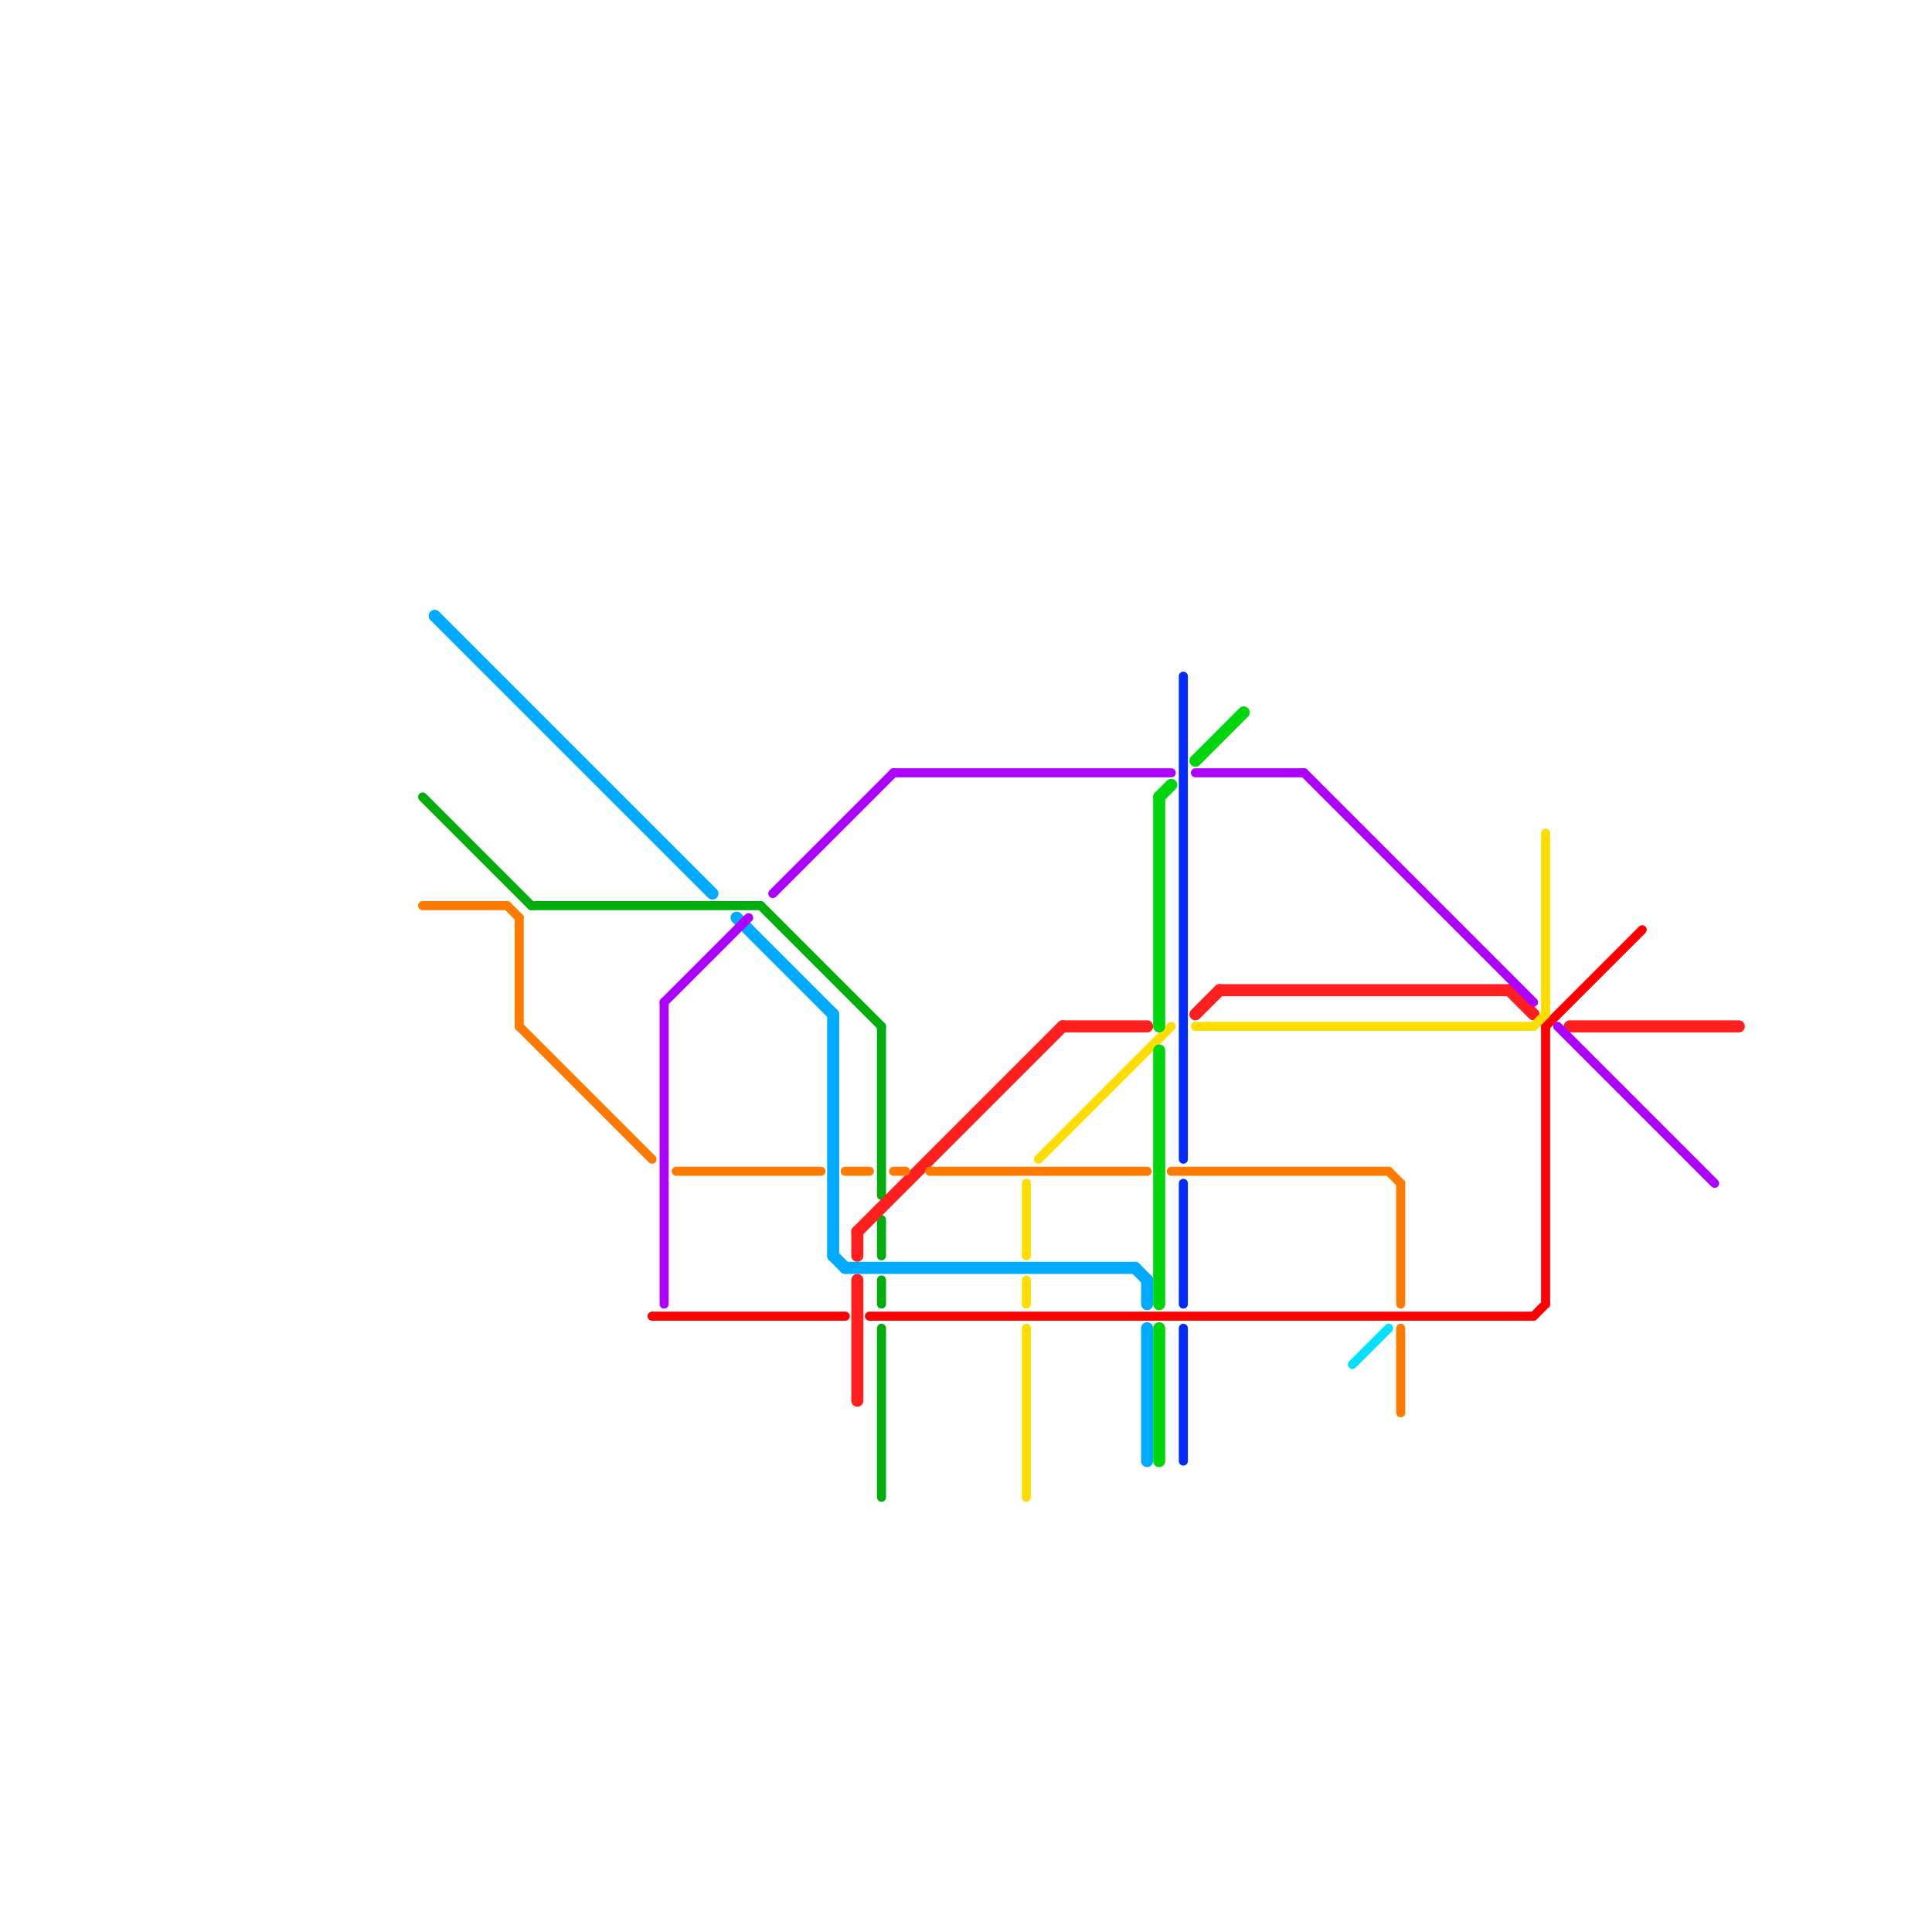 
<svg version="1.1" xmlns="http://www.w3.org/2000/svg" viewBox="0 0 160 160">
<style>text { font: 1px Helvetica; font-weight: 600; white-space: pre; dominant-baseline: central; } line { stroke-width: 1; fill: none; stroke-linecap: round; stroke-linejoin: round; } .c0 { stroke: #ff0000 } .c1 { stroke: #00ad0c } .c2 { stroke: #ff1f1f } .c3 { stroke: #ffdd00 } .c4 { stroke: #00aaff } .c5 { stroke: #00d60e } .c6 { stroke: #002aff } .c7 { stroke: #ff7b00 } .c8 { stroke: #00e1ff } .c9 { stroke: #ae00ff } .w1 { stroke-width: 1; }.w2 { stroke-width: .75; }</style><defs><g id="ct-xf"><circle r="0.5" fill="#fff" stroke="#000" stroke-width="0.2"/></g><g id="ct"><circle r="0.5" fill="#fff" stroke="#000" stroke-width="0.1"/></g></defs><line class="c0 w2" x1="54" y1="109" x2="70" y2="109"/><line class="c0 w2" x1="128" y1="85" x2="128" y2="108"/><line class="c0 w2" x1="72" y1="109" x2="127" y2="109"/><line class="c0 w2" x1="127" y1="109" x2="128" y2="108"/><line class="c0 w2" x1="128" y1="85" x2="136" y2="77"/><line class="c1 w2" x1="63" y1="75" x2="73" y2="85"/><line class="c1 w2" x1="44" y1="75" x2="63" y2="75"/><line class="c1 w2" x1="73" y1="106" x2="73" y2="108"/><line class="c1 w2" x1="35" y1="66" x2="44" y2="75"/><line class="c1 w2" x1="73" y1="110" x2="73" y2="124"/><line class="c1 w2" x1="73" y1="85" x2="73" y2="99"/><line class="c1 w2" x1="73" y1="101" x2="73" y2="104"/><line class="c2 " x1="130" y1="85" x2="144" y2="85"/><line class="c2 " x1="71" y1="106" x2="71" y2="116"/><line class="c2 " x1="101" y1="82" x2="125" y2="82"/><line class="c2 " x1="125" y1="82" x2="127" y2="84"/><line class="c2 " x1="88" y1="85" x2="95" y2="85"/><line class="c2 " x1="71" y1="102" x2="88" y2="85"/><line class="c2 " x1="71" y1="102" x2="71" y2="104"/><line class="c2 " x1="99" y1="84" x2="101" y2="82"/><line class="c3 w2" x1="127" y1="85" x2="128" y2="84"/><line class="c3 w2" x1="86" y1="96" x2="97" y2="85"/><line class="c3 w2" x1="85" y1="98" x2="85" y2="104"/><line class="c3 w2" x1="128" y1="69" x2="128" y2="84"/><line class="c3 w2" x1="85" y1="106" x2="85" y2="108"/><line class="c3 w2" x1="99" y1="85" x2="127" y2="85"/><line class="c3 w2" x1="85" y1="110" x2="85" y2="124"/><line class="c4 " x1="61" y1="76" x2="69" y2="84"/><line class="c4 " x1="94" y1="105" x2="95" y2="106"/><line class="c4 " x1="69" y1="104" x2="70" y2="105"/><line class="c4 " x1="95" y1="106" x2="95" y2="108"/><line class="c4 " x1="69" y1="84" x2="69" y2="104"/><line class="c4 " x1="95" y1="110" x2="95" y2="121"/><line class="c4 " x1="70" y1="105" x2="94" y2="105"/><line class="c4 " x1="36" y1="51" x2="59" y2="74"/><line class="c5 " x1="96" y1="87" x2="96" y2="108"/><line class="c5 " x1="99" y1="63" x2="103" y2="59"/><line class="c5 " x1="96" y1="110" x2="96" y2="121"/><line class="c5 " x1="96" y1="66" x2="97" y2="65"/><line class="c5 " x1="96" y1="66" x2="96" y2="85"/><line class="c6 w2" x1="98" y1="56" x2="98" y2="96"/><line class="c6 w2" x1="98" y1="110" x2="98" y2="121"/><line class="c6 w2" x1="98" y1="98" x2="98" y2="108"/><line class="c7 w2" x1="116" y1="110" x2="116" y2="117"/><line class="c7 w2" x1="43" y1="85" x2="54" y2="96"/><line class="c7 w2" x1="115" y1="97" x2="116" y2="98"/><line class="c7 w2" x1="74" y1="97" x2="75" y2="97"/><line class="c7 w2" x1="70" y1="97" x2="72" y2="97"/><line class="c7 w2" x1="35" y1="75" x2="42" y2="75"/><line class="c7 w2" x1="97" y1="97" x2="115" y2="97"/><line class="c7 w2" x1="43" y1="76" x2="43" y2="85"/><line class="c7 w2" x1="42" y1="75" x2="43" y2="76"/><line class="c7 w2" x1="77" y1="97" x2="95" y2="97"/><line class="c7 w2" x1="56" y1="97" x2="68" y2="97"/><line class="c7 w2" x1="116" y1="98" x2="116" y2="108"/><line class="c8 w2" x1="112" y1="113" x2="115" y2="110"/><line class="c9 w2" x1="99" y1="64" x2="108" y2="64"/><line class="c9 w2" x1="55" y1="83" x2="55" y2="108"/><line class="c9 w2" x1="129" y1="85" x2="142" y2="98"/><line class="c9 w2" x1="74" y1="64" x2="97" y2="64"/><line class="c9 w2" x1="108" y1="64" x2="127" y2="83"/><line class="c9 w2" x1="55" y1="83" x2="62" y2="76"/><line class="c9 w2" x1="64" y1="74" x2="74" y2="64"/>
</svg>
